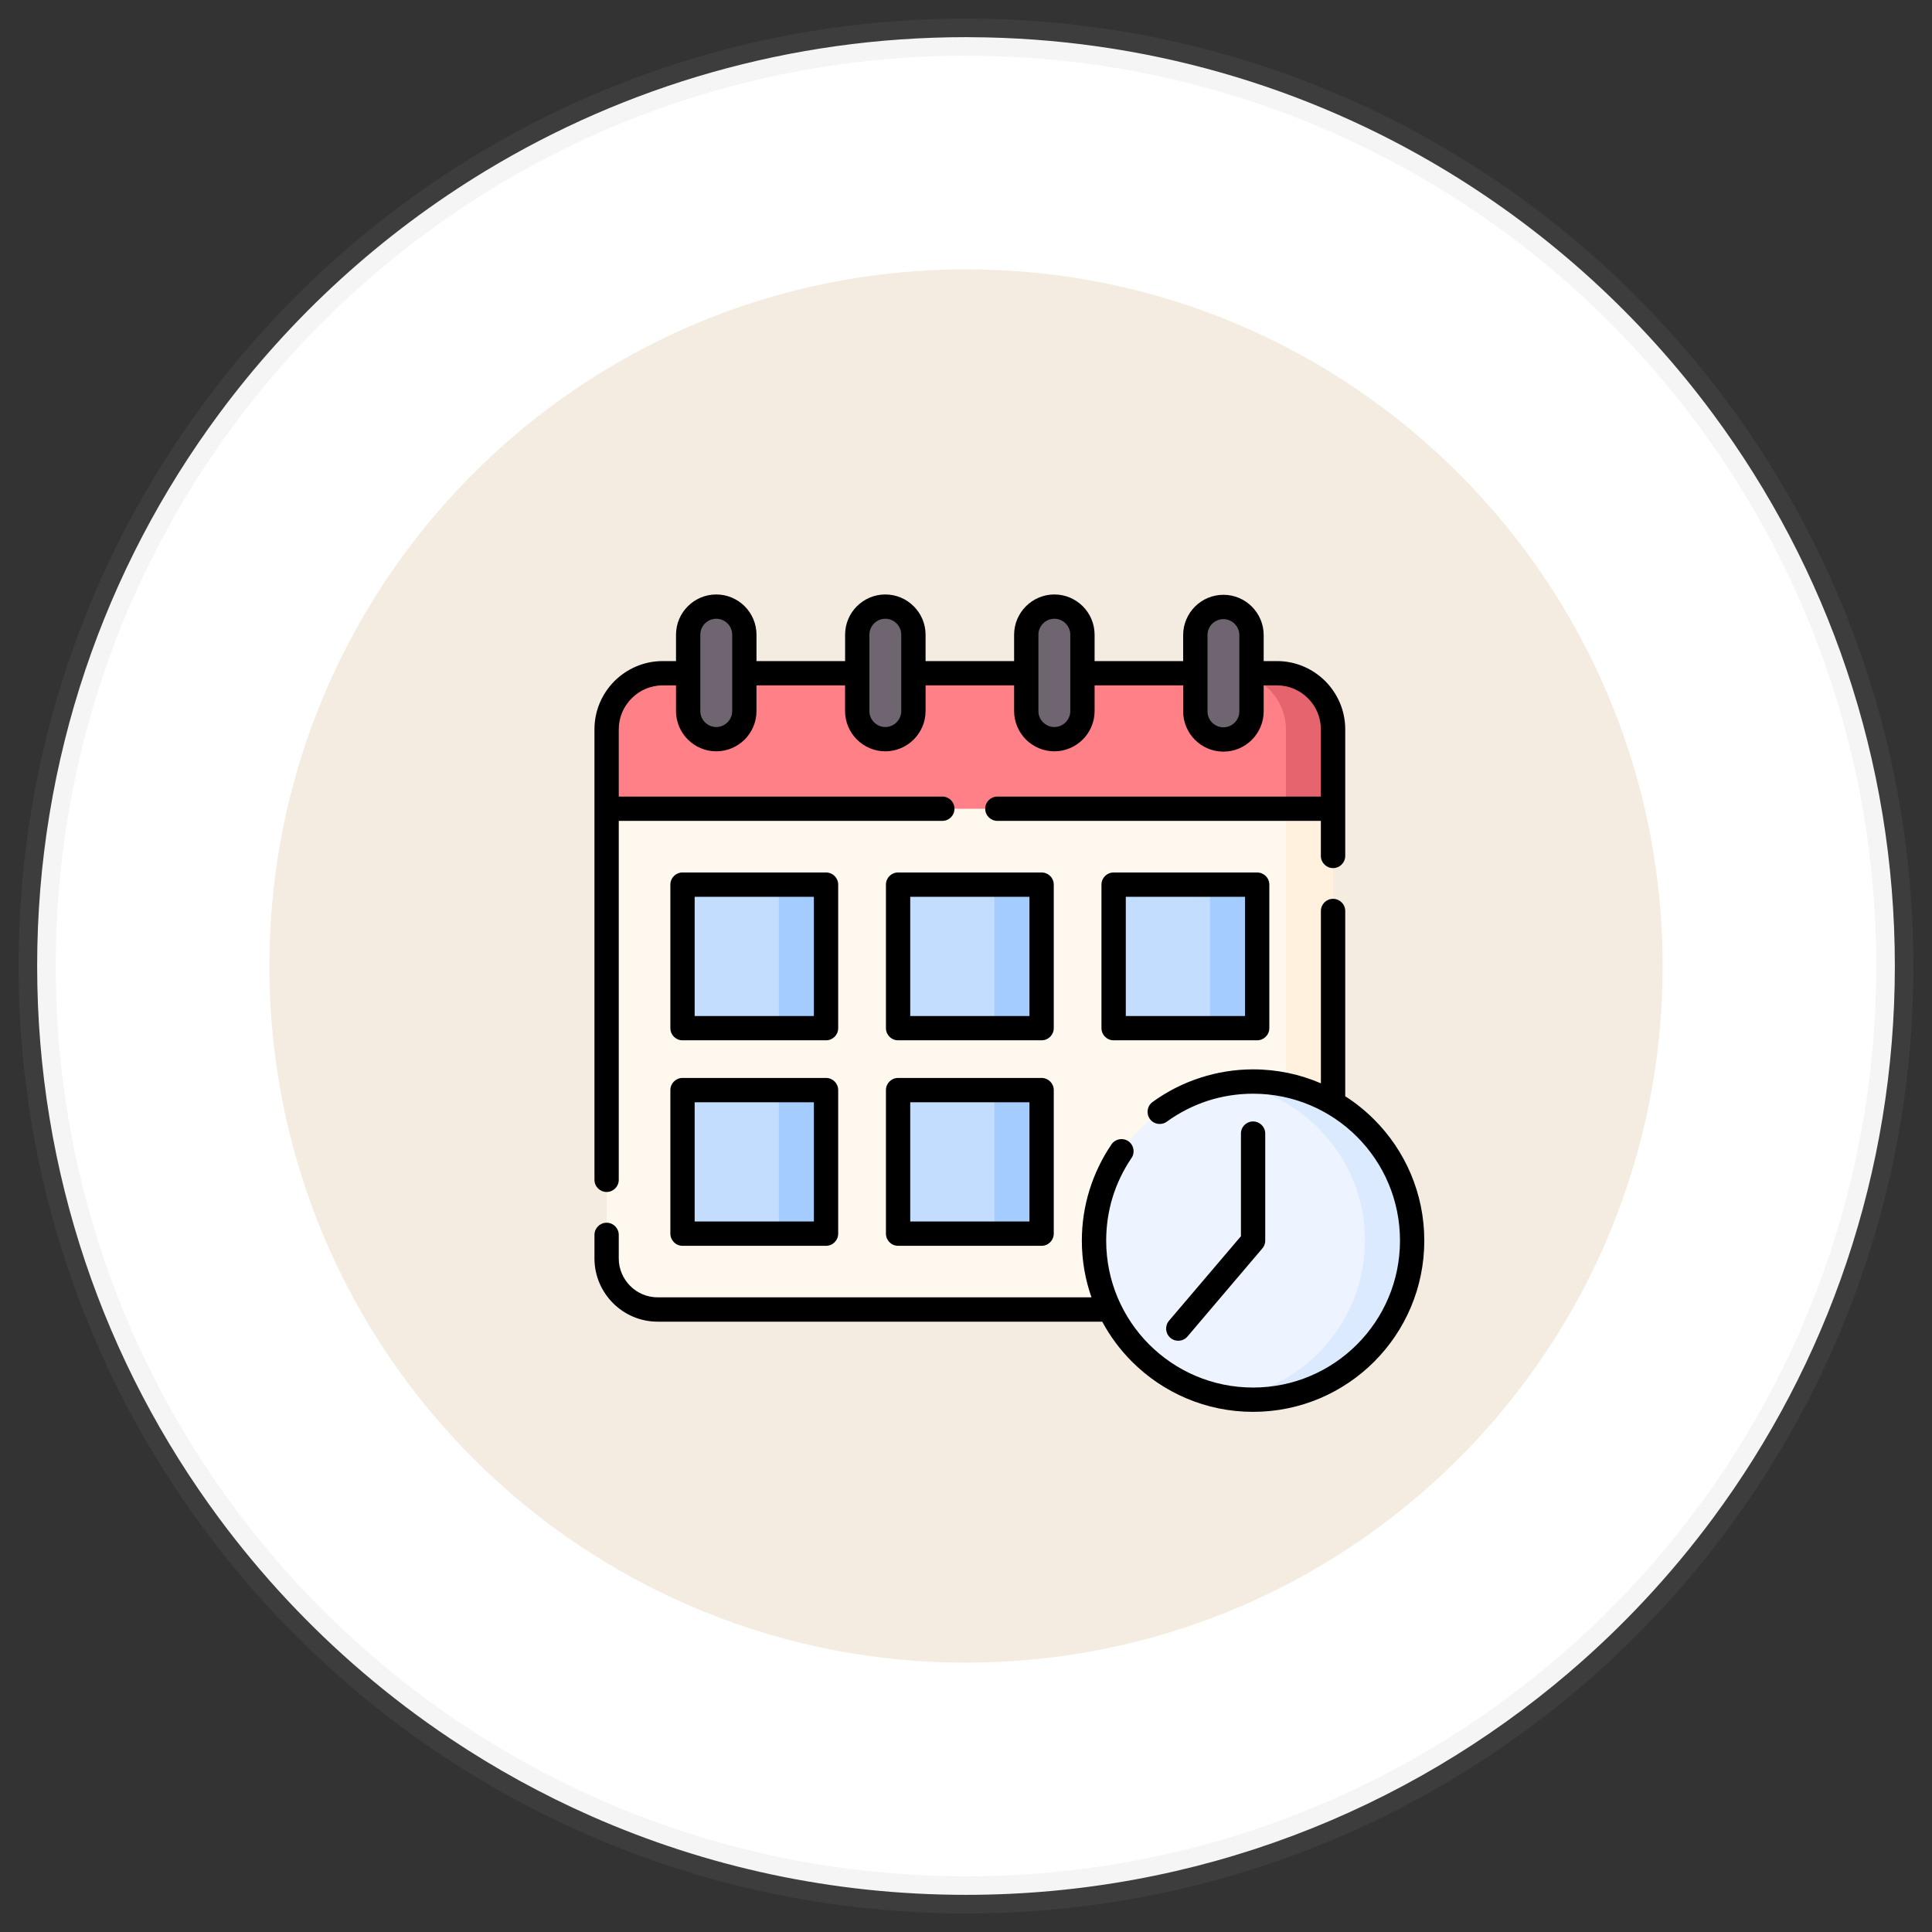 <?xml version="1.0" encoding="UTF-8"?>
<svg width="52px" height="52px" viewBox="0 0 52 52" version="1.1" xmlns="http://www.w3.org/2000/svg" xmlns:xlink="http://www.w3.org/1999/xlink">
    <rect x="0" y="0" width="52" height="52" fill="#333333" stroke="none"/>
    <title>05_ic_popup2</title>
    <g id="Page-1" stroke="none" stroke-width="1" fill="none" fill-rule="evenodd">
        <g id="06_property-mangement_dotcom_popup" transform="translate(-629, -556)">
            <g id="Group-12" transform="translate(470, 379)">
                <g id="Group-11" transform="translate(135, 0)">
                    <g id="Group-2" transform="translate(25, 89)">
                        <g id="additional" transform="translate(0, 89)">
                            <path d="M50,25 C50,30.567 48.18,35.71 45.102,39.865 C43.97,41.393 42.668,42.788 41.225,44.02 C36.858,47.749 31.193,50 25,50 C21.413,50 18.004,49.245 14.921,47.885 C13.59,47.298 12.319,46.598 11.122,45.797 C10.304,45.251 9.521,44.657 8.775,44.02 C7.332,42.788 6.029,41.393 4.898,39.865 C1.82,35.71 0,30.567 0,25 C0,19.433 1.82,14.29 4.898,10.135 C6.837,7.517 9.275,5.292 12.07,3.599 C15.843,1.314 20.267,0 25,0 C25.033,0 25.065,0 25.098,0.001 C29.794,0.018 34.184,1.33 37.93,3.599 C40.725,5.292 43.163,7.517 45.102,10.135 C48.18,14.29 50,19.433 50,25 Z" id="Path" stroke-opacity="0.1" stroke="#9D9D9D" fill="#FFFFFF"></path>
                            <path d="M43.75,25 C43.75,29.176 42.385,33.033 40.077,36.149 C39.228,37.295 38.251,38.341 37.168,39.265 C33.894,42.062 29.645,43.75 25,43.75 C22.31,43.75 19.753,43.184 17.441,42.164 C16.442,41.723 15.49,41.198 14.592,40.598 C13.978,40.188 13.391,39.743 12.832,39.265 C11.749,38.341 10.772,37.295 9.923,36.149 C7.615,33.033 6.25,29.176 6.25,25 C6.25,20.824 7.615,16.967 9.923,13.851 C11.378,11.888 13.206,10.219 15.303,8.949 C18.132,7.236 21.451,6.25 25,6.25 C25.024,6.25 25.049,6.25 25.073,6.251 C28.595,6.264 31.888,7.247 34.697,8.949 C36.794,10.219 38.622,11.888 40.077,13.851 C42.385,16.967 43.75,20.824 43.75,25 Z" id="Path-Copy-4" fill="#F4ECE0"></path>
                            <g id="schedule" transform="translate(15, 15)" fill-rule="nonzero">
                                <g id="Group" transform="translate(0.328, 0.328)">
                                    <path d="M19.552,5.227 L19.552,17.545 C19.552,18.3 18.933,18.918 18.178,18.918 L1.374,18.918 C0.618,18.918 -1.54980986e-16,18.3 -1.54980986e-16,17.545 L-1.54980986e-16,5.227 L19.552,5.227 Z" id="Path" fill="#FFF8EF"></path>
                                    <path d="M19.552,5.227 L19.552,17.545 C19.552,18.3 18.933,18.918 18.178,18.918 L16.908,18.918 C17.663,18.918 18.282,18.3 18.282,17.545 L18.282,5.227 L19.552,5.227 Z" id="Path" fill="#FFF1DD"></path>
                                    <path d="M1.507,1.792 L18.043,1.792 C18.873,1.792 19.552,2.471 19.552,3.3 L19.552,5.44 L0,5.44 L0,3.3 C0,2.471 0.678,1.792 1.507,1.792 Z" id="Path" fill="#FF8086"></path>
                                    <path d="M16.773,1.792 L18.043,1.792 C18.873,1.792 19.552,2.471 19.552,3.3 L19.552,5.44 L18.282,5.44 L18.282,3.3 C18.282,2.471 17.603,1.792 16.773,1.792 L16.773,1.792 Z" id="Path" fill="#E5646E"></path>
                                    <path d="M2.95,1.0848669e-15 C3.366,1.0848669e-15 3.706,0.34 3.706,0.756 L3.706,2.811 C3.706,3.226 3.366,3.566 2.95,3.566 C2.535,3.566 2.195,3.226 2.195,2.811 L2.195,0.756 C2.195,0.34 2.535,1.0848669e-15 2.95,1.0848669e-15 L2.95,1.0848669e-15 Z M7.501,1.0848669e-15 C7.917,1.0848669e-15 8.257,0.34 8.257,0.756 L8.257,2.811 C8.257,3.226 7.917,3.566 7.501,3.566 C7.084,3.566 6.744,3.226 6.744,2.811 L6.744,0.756 C6.744,0.34 7.084,1.0848669e-15 7.501,1.0848669e-15 L7.501,1.0848669e-15 Z M12.05,1.0848669e-15 C12.466,1.0848669e-15 12.806,0.34 12.806,0.756 L12.806,2.811 C12.806,3.226 12.466,3.566 12.05,3.566 C11.635,3.566 11.295,3.226 11.295,2.811 L11.295,0.756 C11.295,0.34 11.635,1.0848669e-15 12.05,1.0848669e-15 L12.05,1.0848669e-15 Z M16.601,0.009 C17.017,0.009 17.357,0.349 17.357,0.764 L17.357,2.819 C17.357,3.235 17.017,3.576 16.601,3.576 C16.184,3.576 15.844,3.235 15.844,2.819 L15.844,0.764 C15.844,0.349 16.184,0.009 16.601,0.009 Z" id="Shape" fill="#6F6571"></path>
                                    <path d="M2.296,13.013 L5.651,13.013 C5.791,13.013 5.906,13.126 5.906,13.266 L5.906,16.622 C5.906,16.762 5.791,16.876 5.651,16.876 L2.296,16.876 C2.157,16.876 2.042,16.762 2.042,16.622 L2.042,13.266 C2.042,13.126 2.157,13.013 2.296,13.013 Z M2.296,7.481 L5.651,7.481 C5.791,7.481 5.906,7.596 5.906,7.736 L5.906,11.091 C5.906,11.231 5.791,11.344 5.651,11.344 L2.296,11.344 C2.157,11.344 2.042,11.231 2.042,11.091 L2.042,7.736 C2.042,7.596 2.157,7.481 2.296,7.481 Z M8.098,7.481 L11.453,7.481 C11.593,7.481 11.707,7.596 11.707,7.736 L11.707,11.091 C11.707,11.231 11.593,11.344 11.453,11.344 L8.098,11.344 C7.959,11.344 7.844,11.231 7.844,11.091 L7.844,7.736 C7.844,7.596 7.959,7.481 8.098,7.481 Z M13.899,7.481 L17.255,7.481 C17.395,7.481 17.509,7.596 17.509,7.736 L17.509,11.091 C17.509,11.231 17.395,11.344 17.255,11.344 L13.899,11.344 C13.759,11.344 13.646,11.231 13.646,11.091 L13.646,7.736 C13.646,7.596 13.759,7.481 13.899,7.481 Z M8.098,13.013 L11.453,13.013 C11.593,13.013 11.707,13.126 11.707,13.266 L11.707,16.622 C11.707,16.762 11.593,16.876 11.453,16.876 L8.098,16.876 C7.959,16.876 7.844,16.762 7.844,16.622 L7.844,13.266 C7.844,13.126 7.959,13.013 8.098,13.013 L8.098,13.013 Z" id="Shape" fill="#C3DDFF"></path>
                                    <path d="M4.381,13.013 L5.651,13.013 C5.791,13.013 5.906,13.126 5.906,13.266 L5.906,16.622 C5.906,16.762 5.791,16.876 5.651,16.876 L4.381,16.876 C4.521,16.876 4.635,16.762 4.635,16.622 L4.635,13.266 C4.635,13.126 4.521,13.013 4.381,13.013 Z M4.381,7.481 L5.651,7.481 C5.791,7.481 5.906,7.596 5.906,7.736 L5.906,11.091 C5.906,11.231 5.791,11.344 5.651,11.344 L4.381,11.344 C4.521,11.344 4.635,11.231 4.635,11.091 L4.635,7.736 C4.635,7.596 4.521,7.481 4.381,7.481 Z M10.183,7.481 L11.453,7.481 C11.593,7.481 11.707,7.596 11.707,7.736 L11.707,11.091 C11.707,11.231 11.593,11.344 11.453,11.344 L10.183,11.344 C10.323,11.344 10.437,11.231 10.437,11.091 L10.437,7.736 C10.437,7.596 10.323,7.481 10.183,7.481 Z M15.984,7.481 L17.255,7.481 C17.395,7.481 17.509,7.596 17.509,7.736 L17.509,11.091 C17.509,11.231 17.395,11.344 17.255,11.344 L15.984,11.344 C16.124,11.344 16.239,11.231 16.239,11.091 L16.239,7.736 C16.239,7.596 16.124,7.481 15.984,7.481 Z M10.183,13.013 L11.453,13.013 C11.593,13.013 11.707,13.126 11.707,13.266 L11.707,16.622 C11.707,16.762 11.593,16.876 11.453,16.876 L10.183,16.876 C10.323,16.876 10.437,16.762 10.437,16.622 L10.437,13.266 C10.437,13.126 10.323,13.013 10.183,13.013 Z" id="Shape" fill="#A4CCFF"></path>
                                    <path d="M17.399,21.345 C19.757,21.345 21.681,19.422 21.681,17.064 C21.681,14.705 19.757,12.783 17.399,12.783 C15.041,12.783 13.118,14.705 13.118,17.064 C13.118,19.422 15.041,21.345 17.399,21.345 L17.399,21.345 Z" id="Path" fill="#EDF4FF"></path>
                                    <path d="M17.399,12.783 C19.764,12.783 21.681,14.699 21.681,17.064 C21.681,19.428 19.764,21.345 17.399,21.345 C17.184,21.345 16.971,21.329 16.764,21.298 C18.827,20.991 20.41,19.213 20.41,17.064 C20.41,14.914 18.827,13.136 16.764,12.83 C16.971,12.799 17.184,12.783 17.399,12.783 L17.399,12.783 Z" id="Path" fill="#DBEAFF"></path>
                                </g>
                                <path d="M4.361,1.793 L6.746,1.793 L6.746,1.083 C6.746,0.785 6.867,0.514 7.063,0.318 C7.259,0.122 7.529,0 7.829,0 C8.127,0 8.398,0.122 8.593,0.318 C8.79,0.514 8.912,0.785 8.912,1.083 L8.912,1.793 L11.295,1.793 L11.295,1.083 C11.295,0.785 11.417,0.514 11.613,0.318 C11.809,0.122 12.08,0 12.378,0 C12.676,0 12.947,0.122 13.144,0.318 C13.34,0.514 13.461,0.785 13.461,1.083 L13.461,1.793 L15.845,1.793 L15.845,1.092 C15.845,0.794 15.967,0.523 16.163,0.326 C16.359,0.131 16.629,0.009 16.929,0.009 C17.227,0.009 17.498,0.131 17.693,0.326 C17.89,0.523 18.012,0.794 18.012,1.092 L18.012,1.793 L18.371,1.793 C18.876,1.793 19.335,2 19.668,2.331 C20,2.664 20.207,3.122 20.207,3.628 L20.207,7.037 C20.207,7.218 20.06,7.365 19.879,7.365 C19.699,7.365 19.551,7.218 19.551,7.037 L19.551,6.094 L10.845,6.094 C10.663,6.094 10.517,5.948 10.517,5.767 C10.517,5.586 10.663,5.44 10.845,5.44 L19.551,5.44 L19.551,3.628 C19.551,3.303 19.419,3.009 19.205,2.795 C18.99,2.579 18.696,2.447 18.371,2.447 L18.012,2.447 L18.012,3.147 C18.012,3.445 17.889,3.716 17.693,3.913 C17.497,4.109 17.227,4.23 16.929,4.23 C16.629,4.23 16.359,4.109 16.163,3.913 C15.967,3.716 15.845,3.445 15.845,3.147 L15.845,2.447 L13.461,2.447 L13.461,3.138 C13.461,3.436 13.34,3.707 13.143,3.904 C12.947,4.099 12.676,4.222 12.378,4.222 C12.08,4.222 11.809,4.099 11.613,3.904 C11.417,3.707 11.295,3.436 11.295,3.138 L11.295,2.447 L8.912,2.447 L8.912,3.138 C8.912,3.436 8.789,3.707 8.593,3.904 C8.397,4.099 8.127,4.222 7.829,4.222 C7.529,4.222 7.259,4.099 7.063,3.904 C6.867,3.707 6.745,3.436 6.745,3.138 L6.745,2.447 L4.361,2.447 L4.361,3.138 C4.361,3.436 4.239,3.707 4.044,3.904 C3.847,4.099 3.576,4.222 3.278,4.222 C2.98,4.222 2.709,4.099 2.513,3.904 C2.317,3.707 2.195,3.436 2.195,3.138 L2.195,2.447 L1.835,2.447 C1.511,2.447 1.216,2.579 1.002,2.795 C0.788,3.009 0.654,3.303 0.654,3.628 L0.654,5.44 L9.362,5.44 C9.543,5.44 9.69,5.586 9.69,5.767 C9.69,5.948 9.543,6.094 9.362,6.094 L0.654,6.094 L0.654,15.755 C0.654,15.936 0.508,16.082 0.328,16.082 C0.147,16.082 4.36163596e-05,15.936 4.36163596e-05,15.755 L4.36163596e-05,3.628 C4.36163596e-05,3.122 0.207,2.664 0.539,2.331 C0.872,2 1.331,1.793 1.835,1.793 L2.195,1.793 L2.195,1.083 C2.195,0.785 2.316,0.514 2.513,0.318 C2.709,0.122 2.98,0 3.278,0 C3.576,0 3.847,0.122 4.044,0.318 C4.239,0.514 4.361,0.785 4.361,1.083 L4.361,1.793 Z M17.4,14.51 C17.4,14.329 17.546,14.184 17.726,14.184 C17.908,14.184 18.054,14.33 18.054,14.51 L18.054,17.391 C18.054,17.48 18.019,17.559 17.961,17.619 L15.962,19.971 C15.845,20.109 15.64,20.127 15.502,20.009 C15.365,19.893 15.347,19.688 15.463,19.549 L17.4,17.273 L17.4,14.51 Z M15.405,14.19 C15.258,14.296 15.054,14.263 14.949,14.117 C14.843,13.971 14.875,13.767 15.022,13.66 C15.408,13.38 15.839,13.158 16.304,13.008 C16.753,12.862 17.232,12.782 17.726,12.782 C18.376,12.782 18.993,12.916 19.552,13.158 L19.552,8.519 C19.552,8.338 19.699,8.192 19.879,8.192 C20.06,8.192 20.207,8.338 20.207,8.519 L20.207,13.506 C20.489,13.686 20.75,13.897 20.986,14.133 C21.819,14.966 22.335,16.119 22.335,17.391 C22.335,18.664 21.819,19.816 20.986,20.65 C20.151,21.484 19,22 17.726,22 C16.454,22 15.303,21.484 14.468,20.65 C14.151,20.333 13.881,19.971 13.667,19.573 L1.702,19.573 C1.233,19.573 0.807,19.382 0.5,19.074 C0.192,18.765 0,18.341 0,17.872 L0,17.237 C0,17.056 0.147,16.91 0.328,16.91 C0.508,16.91 0.654,17.056 0.654,17.237 L0.654,17.872 C0.654,18.159 0.773,18.421 0.962,18.611 C1.152,18.801 1.413,18.918 1.702,18.918 L13.377,18.918 C13.209,18.441 13.118,17.927 13.118,17.391 C13.118,16.921 13.189,16.466 13.322,16.036 C13.459,15.592 13.661,15.177 13.915,14.802 C14.017,14.652 14.221,14.614 14.369,14.715 C14.517,14.817 14.556,15.021 14.454,15.169 C14.235,15.492 14.062,15.848 13.945,16.228 C13.834,16.594 13.773,16.985 13.773,17.391 C13.773,18.483 14.216,19.472 14.93,20.187 C15.646,20.903 16.634,21.346 17.726,21.346 C18.818,21.346 19.807,20.903 20.523,20.187 C21.238,19.472 21.681,18.483 21.681,17.391 C21.681,16.299 21.238,15.31 20.523,14.595 C19.807,13.879 18.818,13.437 17.726,13.437 C17.3,13.437 16.889,13.505 16.506,13.628 C16.108,13.758 15.737,13.949 15.405,14.19 L15.405,14.19 Z M13.973,7.483 L17.836,7.483 C18.017,7.483 18.164,7.628 18.164,7.809 L18.164,11.672 C18.164,11.854 18.017,12 17.836,12 L13.973,12 C13.793,12 13.646,11.854 13.646,11.672 L13.646,7.809 C13.646,7.628 13.793,7.483 13.973,7.483 Z M17.51,8.137 L14.301,8.137 L14.301,11.346 L17.51,11.346 L17.51,8.137 Z M8.171,13.013 L12.034,13.013 C12.216,13.013 12.362,13.16 12.362,13.34 L12.362,17.203 C12.362,17.384 12.216,17.531 12.034,17.531 L8.171,17.531 C7.991,17.531 7.845,17.384 7.845,17.203 L7.845,13.34 C7.845,13.16 7.991,13.013 8.171,13.013 L8.171,13.013 Z M11.708,13.668 L8.499,13.668 L8.499,16.877 L11.708,16.877 L11.708,13.668 Z M8.171,7.483 L12.034,7.483 C12.216,7.483 12.362,7.628 12.362,7.809 L12.362,11.672 C12.362,11.854 12.216,12 12.034,12 L8.171,12 C7.991,12 7.845,11.854 7.845,11.672 L7.845,7.809 C7.845,7.628 7.991,7.483 8.171,7.483 Z M11.708,8.137 L8.499,8.137 L8.499,11.346 L11.708,11.346 L11.708,8.137 Z M2.369,13.013 L6.234,13.013 C6.414,13.013 6.56,13.16 6.56,13.34 L6.56,17.203 C6.56,17.384 6.414,17.531 6.234,17.531 L2.369,17.531 C2.189,17.531 2.043,17.384 2.043,17.203 L2.043,13.34 C2.043,13.16 2.189,13.013 2.369,13.013 Z M5.906,13.668 L2.697,13.668 L2.697,16.877 L5.906,16.877 L5.906,13.668 Z M2.369,7.483 L6.234,7.483 C6.414,7.483 6.56,7.628 6.56,7.809 L6.56,11.672 C6.56,11.854 6.414,12 6.234,12 L2.369,12 C2.189,12 2.043,11.854 2.043,11.672 L2.043,7.809 C2.043,7.628 2.189,7.483 2.369,7.483 Z M5.906,8.137 L2.697,8.137 L2.697,11.346 L5.906,11.346 L5.906,8.137 Z M16.929,0.664 C16.811,0.664 16.704,0.712 16.626,0.79 C16.548,0.868 16.5,0.974 16.5,1.092 L16.5,2.12 L16.5,3.147 C16.5,3.265 16.548,3.372 16.626,3.45 C16.704,3.528 16.811,3.576 16.929,3.576 C17.046,3.576 17.153,3.528 17.23,3.45 C17.308,3.372 17.357,3.265 17.357,3.147 L17.357,2.12 L17.357,1.092 C17.357,0.974 17.308,0.868 17.23,0.79 C17.153,0.712 17.046,0.664 16.929,0.664 Z M3.581,0.78 C3.503,0.702 3.396,0.654 3.278,0.654 C3.161,0.654 3.053,0.702 2.975,0.78 C2.897,0.858 2.849,0.966 2.849,1.083 L2.849,2.12 L2.849,3.138 C2.849,3.256 2.897,3.364 2.975,3.441 C3.053,3.519 3.161,3.568 3.278,3.568 C3.396,3.568 3.503,3.519 3.581,3.441 C3.659,3.364 3.707,3.256 3.707,3.138 L3.707,2.12 L3.707,1.083 C3.707,0.966 3.659,0.858 3.581,0.78 Z M7.829,0.654 C7.71,0.654 7.604,0.702 7.526,0.78 C7.448,0.858 7.4,0.966 7.4,1.083 L7.4,2.12 L7.4,3.138 C7.4,3.256 7.448,3.364 7.526,3.441 C7.604,3.519 7.71,3.568 7.829,3.568 C7.946,3.568 8.053,3.519 8.131,3.441 C8.208,3.364 8.257,3.256 8.257,3.138 L8.257,2.12 L8.257,1.083 C8.257,0.966 8.208,0.858 8.131,0.78 C8.053,0.702 7.946,0.654 7.829,0.654 Z M12.378,0.654 C12.261,0.654 12.153,0.702 12.075,0.78 C11.997,0.858 11.949,0.966 11.949,1.083 L11.949,2.12 L11.949,3.138 C11.949,3.256 11.997,3.364 12.075,3.441 C12.153,3.519 12.261,3.568 12.378,3.568 C12.496,3.568 12.603,3.519 12.681,3.441 C12.759,3.364 12.807,3.256 12.807,3.138 L12.807,2.12 L12.807,1.083 C12.807,0.966 12.759,0.858 12.681,0.78 C12.603,0.702 12.496,0.654 12.378,0.654 Z" id="Shape" fill="#000000"></path>
                            </g>
                        </g>
                    </g>
                </g>
            </g>
        </g>
    </g>
</svg>
